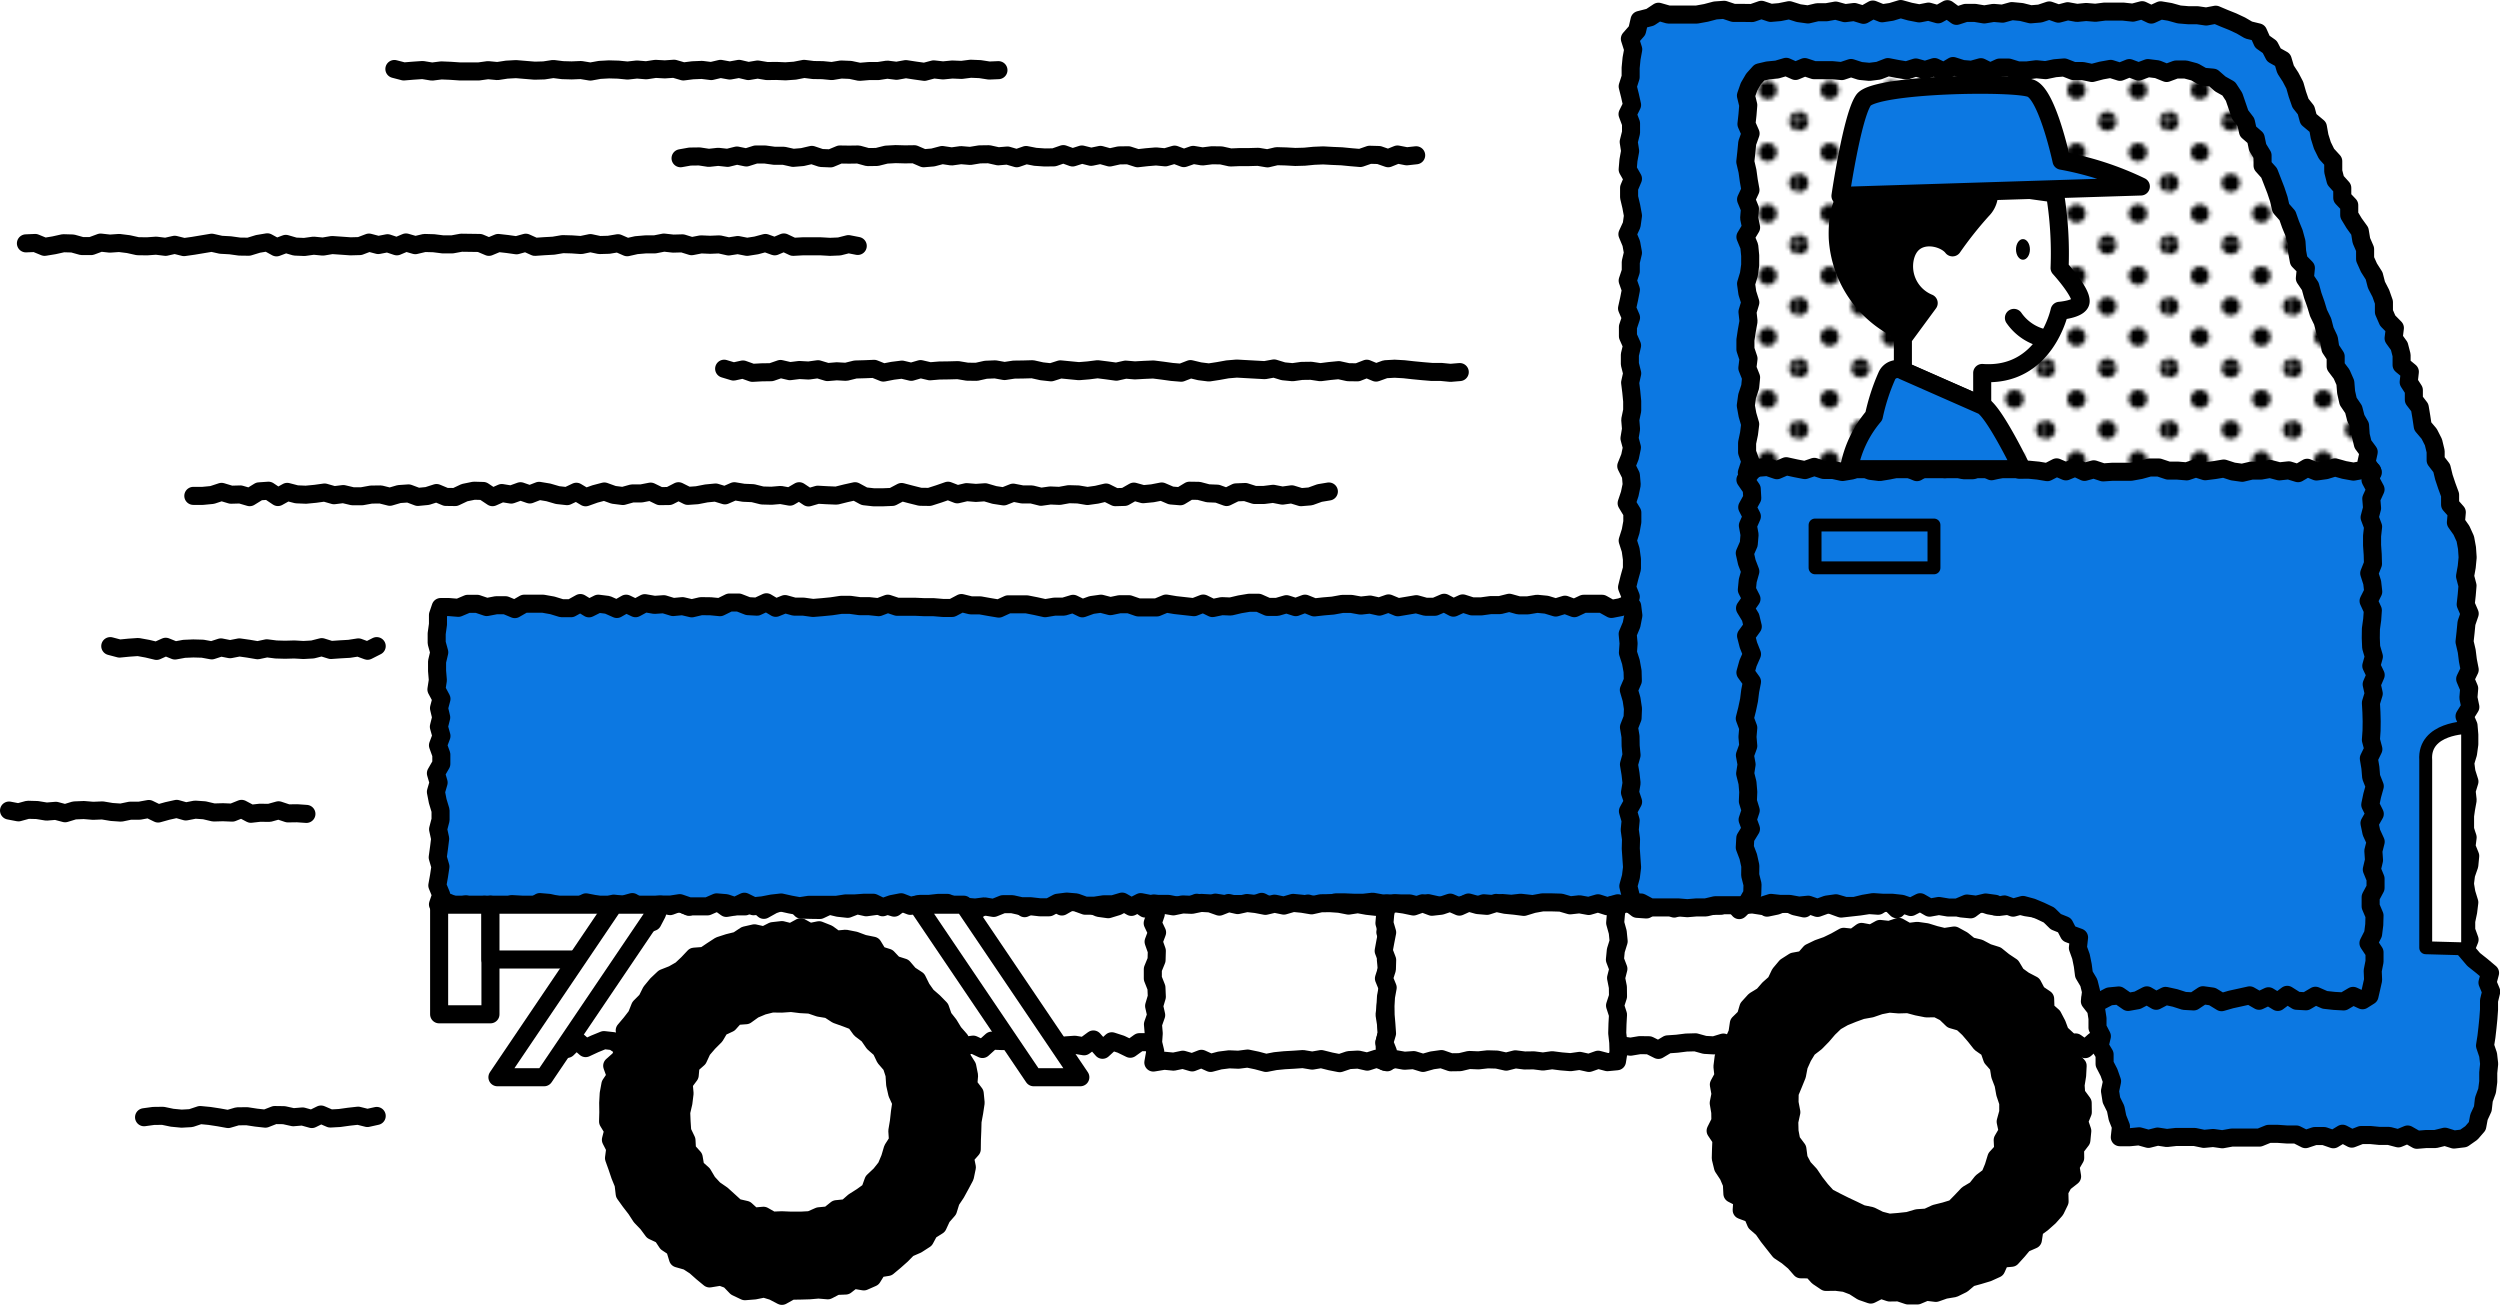 <svg xmlns="http://www.w3.org/2000/svg" xmlns:xlink="http://www.w3.org/1999/xlink" viewBox="0 0 193.85 101.18"><defs><style>.cls-1,.cls-4,.cls-9{fill:none;}.cls-2,.cls-6,.cls-7{fill:#fff;}.cls-3{fill:url(#_10_dpi_30_5);}.cls-4,.cls-6,.cls-7,.cls-8,.cls-9{stroke:#000;stroke-linecap:round;stroke-linejoin:round;}.cls-4,.cls-7,.cls-8{stroke-width:1.4px;}.cls-5,.cls-8{fill:#0c78e2;}</style><pattern id="_10_dpi_30_5" data-name="10 dpi 30% 5" width="28.8" height="28.8" patternTransform="translate(-51.89 -28.85) scale(0.33)" patternUnits="userSpaceOnUse" viewBox="0 0 28.8 28.8"><rect class="cls-1" width="28.8" height="28.8"/><path d="M28.8,31a2.16,2.16,0,1,0-2.16-2.16A2.16,2.16,0,0,0,28.8,31Z"/><path d="M14.4,31a2.16,2.16,0,1,0-2.16-2.16A2.16,2.16,0,0,0,14.4,31Z"/><path d="M28.8,16.56a2.16,2.16,0,1,0-2.16-2.16A2.16,2.16,0,0,0,28.8,16.56Z"/><path d="M14.4,16.56a2.16,2.16,0,1,0-2.16-2.16A2.16,2.16,0,0,0,14.4,16.56Z"/><path d="M7.2,23.76A2.16,2.16,0,1,0,5,21.6,2.16,2.16,0,0,0,7.2,23.76Z"/><path d="M21.6,23.76a2.16,2.16,0,1,0-2.16-2.16A2.16,2.16,0,0,0,21.6,23.76Z"/><path d="M7.2,9.36A2.16,2.16,0,1,0,5,7.2,2.16,2.16,0,0,0,7.2,9.36Z"/><path d="M21.6,9.36A2.16,2.16,0,1,0,19.44,7.2,2.16,2.16,0,0,0,21.6,9.36Z"/><path d="M0,31A2.16,2.16,0,0,0,2.16,28.8,2.16,2.16,0,0,0,0,26.64,2.16,2.16,0,0,0,0,31Z"/><path d="M0,16.56A2.16,2.16,0,0,0,2.16,14.4,2.16,2.16,0,0,0,0,12.24a2.16,2.16,0,1,0,0,4.32Z"/><path d="M28.8,2.16A2.16,2.16,0,0,0,31,0a2.16,2.16,0,0,0-4.32,0A2.16,2.16,0,0,0,28.8,2.16Z"/><path d="M14.4,2.16A2.16,2.16,0,0,0,16.56,0a2.16,2.16,0,1,0-4.32,0A2.16,2.16,0,0,0,14.4,2.16Z"/><path d="M0,2.16A2.16,2.16,0,0,0,2.16,0,2.16,2.16,0,0,0,0-2.16,2.16,2.16,0,0,0-2.16,0,2.16,2.16,0,0,0,0,2.16Z"/></pattern></defs><g id="レイヤー_2" data-name="レイヤー 2"><g id="レイヤー_1-2" data-name="レイヤー 1"><polygon class="cls-2" points="186.58 39.83 129.9 39.83 129.9 3.83 173.02 3.83 186.58 39.83"/><path class="cls-3" d="M186.49,39.77c-.21.3-.28.11-.66.11s-.37-.13-.74-.13-.37.16-.74.16-.38,0-.75,0h-.74c-.38,0-.38-.15-.75-.15s-.37-.05-.74-.05-.38.12-.75.12h-.74c-.38,0-.38.06-.75.06s-.37-.07-.74-.07-.37-.12-.75-.12-.37,0-.74,0h-.74c-.37,0-.37.09-.74.09s-.37,0-.75,0h-.74c-.37,0-.37,0-.74,0s-.38,0-.75,0-.37,0-.74,0-.38.1-.75.1-.37-.17-.74-.17-.37.07-.75.07-.37.12-.74.12H168c-.37,0-.37-.19-.74-.19s-.37.15-.74.15-.37-.13-.75-.13-.37.11-.74.11h-.74c-.37,0-.37,0-.74,0s-.37-.15-.74-.15-.38.13-.75.13-.37,0-.74,0-.37-.13-.75-.13-.37.13-.74.13-.38,0-.75,0h-.75c-.37,0-.37-.1-.74-.1s-.37-.05-.75-.05-.37.18-.74.18-.37-.19-.74-.19-.38,0-.75,0-.37.17-.74.17h-.75c-.37,0-.37-.17-.75-.17s-.37,0-.74,0-.38,0-.75,0-.37,0-.75,0-.37-.14-.74-.14-.38,0-.75,0-.37,0-.75,0-.37.08-.74.08-.38,0-.75,0-.38.09-.75.09-.37-.08-.75-.08-.37,0-.74,0h-.75l-.74,0c-.38,0-.38.15-.75.15s-.37-.08-.75-.08h-1.49c-.37,0-.37.08-.75.08s-.37-.07-.74-.07-.38,0-.75,0h-.75c-.38,0-.38-.11-.75-.11s-.38.05-.75.05-.38,0-.75,0-.38,0-.75,0-.38.06-.75.06-.38.09-.75.09-.38,0-.76,0-.37,0-.75,0-.52.33-.79.06,0-.4,0-.78,0-.37,0-.74,0-.37,0-.75.06-.37.06-.74-.13-.38-.13-.75.1-.37.1-.75-.1-.37-.1-.74.11-.38.11-.75,0-.38,0-.75-.07-.38-.07-.75,0-.38,0-.75.06-.38.06-.75,0-.37,0-.75.05-.37.05-.74-.06-.38-.06-.75-.09-.38-.09-.75.2-.37.2-.75-.21-.37-.21-.75.14-.37.14-.75v-.75c0-.37-.11-.37-.11-.75s.14-.37.14-.75-.08-.37-.08-.75,0-.37,0-.75.08-.37.08-.75,0-.37,0-.75-.07-.37-.07-.75,0-.37,0-.75,0-.37,0-.75.06-.37.06-.75-.13-.37-.13-.75.12-.37.12-.74-.06-.38-.06-.75.07-.38.07-.76.06-.37.06-.75-.06-.37-.06-.74-.15-.38-.15-.75.07-.38.07-.76-.08-.37-.08-.75.11-.38.11-.75,0-.38,0-.76,0-.37,0-.75,0-.38,0-.75,0-.38,0-.75,0-.38,0-.76-.09-.38-.09-.75,0-.38,0-.76-.2-.45.07-.72.32,0,.7,0h.74c.37,0,.37-.12.74-.12s.37.13.74.13.37-.1.74-.1.37-.06.74-.06.37.09.74.09h.74c.37,0,.37.08.74.08s.37-.15.74-.15.37.15.73.15.37-.09.74-.09.37.06.74.06H141c.37,0,.37,0,.74,0s.38-.13.75-.13.37.14.74.14.37-.21.75-.21.37.07.74.07.37.05.74.05.37-.07.74-.07.37,0,.74,0,.37,0,.75,0,.37,0,.74,0h.74c.37,0,.37,0,.74,0s.37,0,.75,0,.37.05.74.05h.75c.37,0,.37.06.74.06s.37-.14.74-.14.37,0,.74,0,.38.05.75.05.37.09.74.09.38,0,.75,0,.37.06.74.06.37-.14.75-.14.37.11.74.11.37-.13.75-.13.37.1.74.1.37-.13.74-.13.37.18.74.18.37-.12.75-.12H164c.38,0,.38.07.75.07s.37-.09.75-.09.37.13.74.13H167c.37,0,.37,0,.75,0s.37-.09.74-.09h.75c.37,0,.37.13.75.13s.37-.08.74-.08.38.05.76.05.37.07.75.07.47-.37.78-.16.08.4.2.75.07.36.2.71.3.28.42.62.15.34.27.69.14.34.27.68-.07.42.06.76.31.28.44.62,0,.4.12.75.24.3.37.64,0,.39.14.74.24.3.37.65.05.38.18.72.08.37.21.71.24.31.37.66,0,.38.17.72.31.28.44.62-.06.42.07.76.14.35.27.69.18.33.31.67.23.31.36.66.14.34.27.68,0,.39.15.74.06.37.19.72.29.28.42.63.08.37.21.71l.26.69c.13.35,0,.39.17.73s.21.32.34.66.1.36.23.71.15.34.28.68.08.37.21.72.16.33.3.68.09.35.22.7.2.31.33.66.12.35.25.69.06.37.19.72.24.3.37.65.15.34.28.69,0,.39.13.74.12.35.25.7.17.33.3.68.22.31.35.66.08.37.21.72.08.36.21.71.12.35.26.7.18.33.31.67.1.37.23.71.12.36.25.7.16.34.3.69.15.34.28.69a2.27,2.27,0,0,0,.33.66C186.56,39.4,186.7,39.46,186.49,39.77Z"/><path d="M154.26,14.83H142.71s-1,.66-.91,3.65a9.14,9.14,0,0,0,5.51,7.88Z"/><polygon class="cls-2" points="173.56 70.27 172.91 70.25 172.19 70 171.47 69.74 170.76 70.37 170.04 69.89 169.32 69.77 168.6 70.44 167.89 70.49 167.17 69.74 166.45 69.94 165.73 70.08 165.01 70.38 164.29 69.73 163.57 69.92 162.85 70.09 162.13 70.03 161.41 70.31 160.69 70.18 159.98 70.25 159.26 70.33 158.54 69.75 157.82 70.46 157.1 70.35 156.39 70.17 155.67 70.24 154.95 70.33 154.23 70.21 153.52 69.97 152.8 70.51 152.08 70.44 151.37 69.73 150.65 69.84 149.93 70.19 149.22 69.78 148.5 69.85 147.78 69.77 147.07 70.5 146.35 69.78 145.63 70.23 144.92 70.18 144.2 70.29 143.48 70.37 142.76 70.45 142.05 70.19 141.33 69.73 140.61 69.79 139.9 70.44 139.18 70.28 138.46 69.95 137.74 70.23 137.02 70.38 136.3 69.88 135.58 69.86 134.86 70.57 134.14 69.73 133.42 70.23 132.7 70.24 131.98 70.11 131.26 70.15 130.54 70.19 129.82 70.45 129.1 70.02 128.38 69.95 127.66 70.52 126.94 70.47 126.23 69.92 125.51 70 124.79 70.21 124.07 70.15 123.35 69.98 122.63 70.55 121.92 70.19 121.2 70.02 120.48 70.2 119.76 70.11 119.04 69.82 118.32 69.85 117.6 70.32 116.88 70.56 116.16 69.78 115.44 70.13 114.72 69.78 114 70.07 113.28 70 112.56 69.96 111.84 70.22 111.12 69.78 110.4 69.76 109.68 70.08 108.96 69.9 108.24 70.14 107.52 70.19 106.8 70.31 106.08 70.1 105.36 70.08 104.64 70.31 103.92 70.02 103.2 70.45 102.48 70.14 101.75 70.46 101.03 70.2 100.31 70.57 99.59 70.14 98.87 69.89 98.15 69.84 97.44 70.09 96.72 70.01 96 69.96 95.28 70.22 94.57 70.33 93.85 70.28 93.13 70.38 92.4 69.78 91.68 70.28 90.96 69.79 90.24 70.16 89.52 69.95 88.8 70.45 88.08 69.95 87.37 69.89 86.65 70.28 85.93 70.5 85.21 70.4 84.5 70.09 83.78 70.01 83.06 69.88 82.34 70.29 81.62 69.84 80.9 70.3 80.17 70.05 79.45 70.42 78.73 69.83 78.01 69.96 77.29 69.97 76.57 70.04 75.84 70.51 75.13 69.88 74.4 70.18 73.68 70.48 72.96 70.16 72.23 70.55 71.51 70.24 70.79 70.08 70.07 69.83 69.34 70.38 68.62 70.16 67.9 70.25 67.17 70.35 66.45 70.19 65.73 70.47 65 70.39 64.29 70.22 63.57 70.56 62.85 70.55 62.12 70.53 61.4 69.73 60.67 69.91 59.95 70.15 59.23 70.55 58.5 69.9 57.78 70.28 57.05 70.28 56.32 70.4 55.6 69.88 54.87 69.99 54.15 69.94 53.42 70.31 52.69 69.99 51.96 70.26 51.2 70.1 50.94 70.84 50.6 71.49 49.84 71.77 49.54 72.45 48.99 72.92 48.5 73.45 47.91 73.88 47.29 74.3 46.8 74.82 46.68 75.66 45.82 75.87 45.73 76.74 45.18 77.2 44.9 77.91 43.92 78.02 43.51 78.61 43.43 79.5 42.94 80.03 42.18 80.33 41.67 81.07 42.55 81.33 43.27 80.59 43.98 81.33 44.69 80.64 45.41 81.27 46.12 80.94 46.83 80.65 47.55 80.73 48.26 81.2 48.97 81.33 49.69 80.83 50.4 81.33 51.11 80.59 51.83 81.04 52.54 80.63 53.25 80.97 53.97 81 54.68 80.64 55.39 80.73 56.11 80.87 56.82 81.34 57.53 80.81 58.25 81.11 58.97 81.27 59.68 81.2 60.39 80.72 61.11 80.91 61.83 80.89 62.54 81.14 63.26 80.79 63.97 81.37 64.69 81.2 65.41 80.93 66.12 80.84 66.84 80.7 67.56 80.71 68.28 81.41 69 81.07 69.72 80.74 70.43 80.69 71.15 80.84 71.87 81.25 72.59 80.92 73.31 80.61 74.03 80.83 74.75 81.1 75.46 81 76.18 81.34 76.9 80.69 77.61 80.72 78.33 80.73 79.05 81.22 79.76 81.34 80.48 80.75 81.19 81.09 81.91 81.28 82.63 81.06 83.34 81.01 84.06 81.13 84.78 80.6 85.49 81.4 86.21 80.74 86.92 80.97 87.64 81.32 88.35 80.81 89.07 80.81 89.79 80.77 90.5 81.02 91.22 80.9 91.94 80.95 92.65 81.18 93.37 81.29 94.09 81.13 94.81 80.88 95.52 80.94 96.24 80.79 96.96 81.03 97.68 80.69 98.4 80.59 99.12 80.93 99.84 81.01 100.56 81.16 101.28 81.15 102 80.81 102.72 81.32 103.43 80.95 104.15 80.8 104.87 81.11 105.59 81.14 106.31 80.62 107.02 81.36 107.74 81.26 108.46 80.99 109.18 81.12 109.89 81.17 110.61 81.05 111.33 80.89 112.05 80.89 112.77 80.76 113.48 81.17 114.2 80.94 114.92 81.04 115.64 81.27 116.36 81.1 117.08 81.06 117.8 80.87 118.52 80.64 119.24 80.84 119.96 81.35 120.68 80.84 121.4 80.81 122.12 81.4 122.84 80.71 123.56 81 124.27 81.21 124.99 81.18 125.71 81.06 126.43 81.16 127.15 81.04 127.87 81.05 128.59 81.41 129.31 80.98 130.03 80.93 130.75 80.84 131.47 80.82 132.19 81.02 132.91 81.06 133.63 80.84 134.35 81.27 135.07 81.33 135.79 80.75 136.5 81.27 137.22 80.75 137.93 81.22 138.65 80.73 139.37 81.33 140.09 80.69 140.81 80.93 141.53 80.6 142.25 81.1 142.97 80.9 143.69 81.22 144.41 80.94 145.13 81.12 145.84 81.25 146.56 80.85 147.28 80.96 147.99 81 148.71 80.97 149.43 81.41 150.15 81.28 150.86 80.66 151.58 81.14 152.3 80.88 153.02 80.83 153.75 81.19 154.47 80.7 155.19 80.64 155.91 80.97 156.63 81.21 157.35 81.39 158.07 81.4 158.79 80.74 159.51 81.07 160.23 81.07 160.95 80.83 161.68 81.35 162.4 80.71 163.12 81.08 163.84 80.6 164.56 81.36 165.28 80.72 166.01 81.06 166.73 80.91 167.45 80.65 168.18 81.06 168.9 80.91 169.62 81.19 170.33 81.25 171.05 81.12 171.78 81.22 172.5 81.19 173.22 81.4 173.94 81.26 174.67 80.66 175.39 80.65 176.12 81.17 176.84 81.31 177.57 81.06 178.3 81.35 179.02 80.77 179.75 81.05 180.47 80.88 181.2 81.09 181.93 80.75 182.53 80.93 181.95 80.68 181.92 79.79 181.4 79.32 180.57 79.09 180.39 78.32 179.97 77.75 179.46 77.26 179.09 76.66 178.84 75.95 178.15 75.6 177.61 75.13 176.95 74.76 176.55 74.18 176.12 73.63 176.09 72.73 175.62 72.2 174.91 71.86 174.63 71.17 173.97 70.81 173.56 70.27"/><polygon class="cls-4" points="173.56 70.27 172.91 70.25 172.19 70 171.47 69.74 170.76 70.37 170.04 69.89 169.32 69.77 168.6 70.44 167.89 70.49 167.17 69.74 166.45 69.94 165.73 70.08 165.01 70.38 164.29 69.73 163.57 69.92 162.85 70.09 162.13 70.03 161.41 70.31 160.69 70.18 159.98 70.25 159.26 70.33 158.54 69.75 157.82 70.46 157.1 70.35 156.39 70.17 155.67 70.24 154.95 70.33 154.23 70.21 153.52 69.97 152.8 70.51 152.08 70.44 151.37 69.73 150.65 69.84 149.93 70.19 149.22 69.78 148.5 69.85 147.78 69.77 147.07 70.5 146.35 69.78 145.63 70.23 144.92 70.18 144.2 70.29 143.48 70.37 142.76 70.45 142.05 70.19 141.33 69.73 140.61 69.79 139.9 70.44 139.18 70.28 138.46 69.95 137.74 70.23 137.02 70.38 136.3 69.88 135.58 69.86 134.86 70.57 134.14 69.73 133.42 70.23 132.7 70.24 131.98 70.11 131.26 70.15 130.54 70.19 129.82 70.45 129.1 70.02 128.38 69.95 127.66 70.52 126.94 70.47 126.23 69.92 125.51 70 124.79 70.21 124.07 70.15 123.35 69.98 122.63 70.55 121.92 70.19 121.2 70.02 120.48 70.2 119.76 70.11 119.04 69.82 118.32 69.85 117.6 70.32 116.88 70.56 116.16 69.78 115.44 70.13 114.72 69.78 114 70.07 113.28 70 112.56 69.96 111.84 70.22 111.12 69.78 110.4 69.76 109.68 70.08 108.96 69.9 108.24 70.14 107.52 70.19 106.8 70.31 106.08 70.1 105.36 70.08 104.64 70.31 103.92 70.02 103.2 70.45 102.48 70.14 101.75 70.46 101.03 70.2 100.31 70.57 99.59 70.14 98.87 69.89 98.15 69.84 97.44 70.09 96.72 70.01 96 69.96 95.28 70.22 94.57 70.33 93.85 70.28 93.13 70.38 92.4 69.78 91.68 70.28 90.96 69.79 90.24 70.16 89.52 69.95 88.8 70.45 88.08 69.95 87.37 69.89 86.65 70.28 85.93 70.5 85.21 70.4 84.5 70.09 83.78 70.01 83.06 69.88 82.34 70.29 81.62 69.84 80.9 70.3 80.17 70.05 79.45 70.42 78.73 69.83 78.01 69.96 77.29 69.97 76.57 70.04 75.84 70.51 75.13 69.88 74.4 70.18 73.68 70.48 72.96 70.16 72.23 70.55 71.51 70.24 70.79 70.08 70.07 69.83 69.34 70.38 68.62 70.16 67.9 70.25 67.17 70.35 66.45 70.19 65.73 70.47 65 70.39 64.29 70.22 63.57 70.56 62.85 70.55 62.12 70.53 61.4 69.73 60.67 69.91 59.95 70.15 59.23 70.55 58.5 69.9 57.78 70.28 57.05 70.28 56.32 70.4 55.6 69.88 54.87 69.99 54.15 69.94 53.42 70.31 52.69 69.99 51.96 70.26 51.2 70.1 50.94 70.84 50.6 71.49 49.84 71.77 49.54 72.45 48.99 72.92 48.5 73.45 47.91 73.88 47.29 74.3 46.8 74.82 46.68 75.66 45.82 75.87 45.73 76.74 45.18 77.2 44.9 77.91 43.92 78.02 43.51 78.61 43.43 79.5 42.94 80.03 42.18 80.33 41.67 81.07 42.55 81.33 43.27 80.59 43.98 81.33 44.69 80.64 45.41 81.27 46.12 80.94 46.83 80.65 47.55 80.73 48.26 81.2 48.97 81.33 49.69 80.83 50.4 81.33 51.11 80.59 51.83 81.04 52.54 80.63 53.25 80.97 53.97 81 54.68 80.64 55.39 80.73 56.11 80.87 56.82 81.34 57.53 80.81 58.25 81.11 58.97 81.27 59.68 81.2 60.39 80.72 61.11 80.91 61.83 80.89 62.54 81.14 63.26 80.79 63.97 81.37 64.69 81.2 65.41 80.93 66.12 80.84 66.84 80.7 67.56 80.71 68.28 81.41 69 81.07 69.72 80.74 70.43 80.69 71.15 80.84 71.87 81.25 72.59 80.92 73.31 80.61 74.03 80.83 74.75 81.1 75.46 81 76.18 81.34 76.9 80.69 77.61 80.72 78.33 80.73 79.05 81.22 79.76 81.34 80.48 80.75 81.19 81.09 81.91 81.28 82.63 81.06 83.34 81.01 84.06 81.13 84.78 80.6 85.49 81.4 86.21 80.74 86.92 80.97 87.64 81.32 88.35 80.81 89.07 80.81 89.79 80.77 90.5 81.02 91.22 80.9 91.94 80.95 92.65 81.18 93.37 81.29 94.09 81.13 94.81 80.88 95.52 80.94 96.24 80.79 96.96 81.03 97.68 80.69 98.4 80.59 99.12 80.93 99.84 81.01 100.56 81.16 101.28 81.15 102 80.81 102.72 81.32 103.43 80.95 104.15 80.8 104.87 81.11 105.59 81.14 106.31 80.62 107.02 81.36 107.74 81.26 108.46 80.99 109.18 81.12 109.89 81.17 110.61 81.05 111.33 80.89 112.05 80.89 112.77 80.76 113.48 81.17 114.2 80.94 114.92 81.04 115.64 81.27 116.36 81.1 117.08 81.06 117.8 80.87 118.52 80.64 119.24 80.84 119.96 81.35 120.68 80.84 121.4 80.81 122.12 81.4 122.84 80.71 123.56 81 124.27 81.21 124.99 81.18 125.71 81.06 126.43 81.16 127.15 81.04 127.87 81.05 128.59 81.41 129.31 80.98 130.03 80.93 130.75 80.84 131.47 80.82 132.19 81.02 132.91 81.06 133.63 80.84 134.35 81.27 135.07 81.33 135.79 80.75 136.5 81.27 137.22 80.75 137.93 81.22 138.65 80.73 139.37 81.33 140.09 80.69 140.81 80.93 141.53 80.6 142.25 81.1 142.97 80.9 143.69 81.22 144.41 80.94 145.13 81.12 145.84 81.25 146.56 80.85 147.28 80.96 147.99 81 148.71 80.97 149.43 81.41 150.15 81.28 150.86 80.66 151.58 81.14 152.3 80.88 153.02 80.83 153.75 81.19 154.47 80.7 155.19 80.64 155.91 80.97 156.63 81.21 157.35 81.39 158.07 81.4 158.79 80.74 159.51 81.07 160.23 81.07 160.95 80.83 161.68 81.35 162.4 80.71 163.12 81.08 163.84 80.6 164.56 81.36 165.28 80.72 166.01 81.06 166.73 80.91 167.45 80.65 168.18 81.06 168.9 80.91 169.62 81.19 170.33 81.25 171.05 81.12 171.78 81.22 172.5 81.19 173.22 81.4 173.94 81.26 174.67 80.66 175.39 80.65 176.12 81.17 176.84 81.31 177.57 81.06 178.3 81.35 179.02 80.77 179.75 81.05 180.47 80.88 181.2 81.09 181.93 80.75 182.53 80.93 181.95 80.68 181.92 79.79 181.4 79.32 180.57 79.09 180.39 78.32 179.97 77.75 179.46 77.26 179.09 76.66 178.84 75.95 178.15 75.6 177.61 75.13 176.95 74.76 176.55 74.18 176.12 73.63 176.09 72.73 175.62 72.2 174.91 71.86 174.63 71.17 173.97 70.81 173.56 70.27"/><path class="cls-5" d="M191.17,73.65l.32-.79-.26-.72,0-.72.15-.72.09-.73-.22-.72-.13-.72.1-.72.25-.72.07-.72-.29-.72.09-.72-.24-.72,0-.73.11-.72.13-.72-.08-.72.22-.72-.23-.73-.1-.72.22-.72.1-.73,0-.72-.06-.72-.31-.72.45-.72-.15-.72.06-.72-.31-.73.35-.72-.14-.72-.09-.72-.17-.73.08-.73.07-.72.25-.73-.31-.72.08-.73.06-.72-.19-.73.13-.73.07-.73-.05-.73-.13-.71-.3-.66-.43-.61.07-.79-.52-.59v-.76l-.25-.68L189.5,37l-.17-.7-.47-.61V35l-.17-.71-.33-.65-.5-.59-.11-.73-.12-.72-.46-.6,0-.75-.4-.62.09-.8-.64-.53,0-.76-.18-.7-.44-.61.1-.8-.56-.57-.29-.67,0-.76-.24-.68-.34-.66-.18-.7-.4-.63-.3-.67v-.77l-.29-.67-.12-.73-.44-.61-.38-.63,0-.77-.54-.57v-.77l-.52-.58-.18-.7v-.79l-.52-.57-.32-.65-.22-.7-.13-.73L179,9.24l-.19-.7L178.38,8l-.24-.69-.2-.7-.33-.63-.39-.6L177,4.64l-.68-.38L176,3.64l-.58-.41-.32-.72-.74-.18-.6-.35-.64-.3-.65-.26-.66-.28-.74.14-.69-.1-.7,0-.71-.06-.72-.2-.72-.12-.72.33-.71-.34-.72.19L164.63.9h-.72l-.72,0-.71.09-.72-.06-.71.07-.72-.13-.72.19L158.9.81l-.72.24-.72.06-.72-.18L156,.86l-.72.2L154.58,1l-.72.12L153.14,1l-.72,0-.71.23L151,.71l-.72.4L149.54.9l-.72.14L148.1.9l-.72-.2-.72.22-.72.11-.72-.29-.72.41-.72-.22-.72.09-.72-.2-.72.13-.71,0-.72.17-.72-.1-.73-.23L138,.94,137.3,1l-.72-.24-.72.25L135.13,1l-.72,0-.72-.24L133,.81l-.72.19-.72.13-.73,0h-.73l-.73,0L128.6.91l-.65.43-.82.21-.19.82-.56.64.26.82-.13.71-.07.72,0,.72-.23.72.18.72.16.72-.35.71.27.72,0,.71-.18.72.11.71-.13.72-.06.71.41.72-.3.71v.72l.17.72.13.71-.1.72-.33.72.3.72.13.72-.17.72,0,.72-.24.72.25.71-.14.72-.16.72.31.72-.24.72,0,.72.32.72-.17.72,0,.72.18.72-.16.72.09.72.07.72v.72l-.15.72.06.72-.12.72.19.71-.15.72-.29.72.36.72.06.72-.15.72-.24.72.44.73,0,.72-.13.72-.23.73.23.72.1.72,0,.73-.2.72-.18.73.29.73-.2.59-.58.22-.72.14-.72-.4-.72,0-.72,0-.72.34-.72-.27-.72.22-.72-.22-.72-.07-.72.12-.72,0-.72-.2-.72.18h-.72l-.73.1h-.72l-.72-.23-.72.33-.72-.38-.72.31h-.72l-.72-.2-.71.12-.72.12-.72-.3-.72.25-.72-.16-.72.08-.72-.13-.72,0-.72.13-.72.06-.72.08-.72-.29-.72.27-.72-.23-.72.21-.73,0-.72-.32-.72,0-.72.12-.72.17L94.74,47l-.72.15-.72-.35-.72.28L91.86,47l-.72-.08-.72-.12-.72.3-.72,0h-.72l-.72-.25-.72,0L86.1,47l-.73-.19-.72.1-.72.26-.72-.35-.73.22-.72,0-.72.12L80.32,47l-.71-.14-.72,0-.72,0-.72.33-.72-.12L76,46.94l-.72,0-.73-.18-.72.38-.72,0-.72-.06h-.72L71,47.05l-.72,0-.72,0-.72-.24-.71.27L67.37,47l-.72,0-.72-.1-.72,0-.73.11-.72.07-.72.06-.73-.1-.72,0-.72-.2-.72.29-.72-.43-.73.34L58,47l-.72-.28-.72,0-.73.36-.72-.07L54.36,47l-.72.17L52.92,47l-.73.07-.72-.22-.72.05L50,46.77l-.72.39-.73-.35-.72.41-.72-.32-.72-.09-.72.36L45,46.76l-.72.4h-.73l-.72-.22-.73-.13-.72,0h-.73l-.73.42-.72-.3h-.73l-.73.14L37,46.82l-.73,0-.73.31-.74-.06h-.63l-.21.62v.72l-.1.72v.72l.2.73-.17.72,0,.72.06.72-.11.72.39.73-.19.72.17.72-.18.72.2.72-.27.72.26.72,0,.72-.42.73.21.72-.21.72.14.72.22.73,0,.72-.19.73.16.73-.09.72-.1.73.21.72-.11.73-.13.73.3.73-.25.74.73-.17.72.31.71-.14.72.22.72-.19.71.16.72,0,.71-.21.72.06.72.22.72-.44.71.06.72.16.72.17h.72l.71-.37.72.14.72.16.71-.2.72.08.72-.2.71.45.72-.18.71-.08H52l.71-.11.72.25.71,0,.72,0,.71-.31.72.06.71.24.72-.35.71.35.71-.07.72-.14.71-.08.72.16.71.13.72-.11h.71l.72,0,.72,0,.71-.11.72,0L67,70l.72,0,.72.35.71-.25.72-.14.72.28.72-.15.72,0,.72-.08.71,0,.72.3h.72l.72.06.71-.09.72.12.72-.29.72,0,.71.16.72,0,.71.08.72,0L82,70l.71-.09.72.06.72.26h.71l.72-.11.72,0,.71-.21.72.41.72-.37.72.14h1.44l.71.14.72.08L92.8,70l.72.35.72-.36.72.11.71,0,.72,0,.72.08.72-.25.71.38.72-.06.72.15.72-.19.72-.15.71.2.72-.13.72-.16h.72L105,70l.72,0,.72-.08.72.13.72,0,.71,0,.71,0,.72.19.71-.21.72.16.72.14.72,0,.72-.21.72.17.72-.25.71.06.72-.08.72.06.71-.08.72.08.72.09.71-.06.72,0,.71.17.72.08.72,0,.71-.06.72.08.72-.21.72-.05.72-.14.73,0,.71.38h2.16l.72.06.72-.06.72,0,.72-.17.72,0h1.44l.72-.06.72.11.72-.23.72.08h.73l.72.13.72-.07.72.25.72-.26.71-.1.72.21h.72l.73-.18.72-.12L146,70h.72l.73.08.72.25.72-.37.73.42.72-.13.73.12.72,0,.73-.31.72.09.73-.17.73.1v.2l.72-.15.68.25.76-.21.7.19.67.28.65.31.53.52.67.27.34.66.79.29-.09.81.24.67.14.69.09.7.38.64.17.69-.09.75.48.62.11.71,0,.72.34.66-.18.76.39.65,0,.74.34.66.24.68-.16.76.11.7.33.67.14.7.27.68-.09.83.79,0,.71-.07.72.2.71-.18.72.11.72-.08h.72l.71,0,.72.15.72-.07.71.1.72-.13.72,0,.72,0,.72,0,.71-.29h.72l.71.05.72,0,.71.36.72-.24.72,0,.72.25.71-.43.72.38.72-.28.72,0,.72.07.73,0,.72.19.72-.3.72.41.72-.06h.72l.73-.18.7.22.75-.09.6-.42.46-.53.13-.7.3-.65.08-.71.25-.68.09-.7v-.7l.07-.69-.08-.7-.24-.71.11-.7.08-.7.07-.7.05-.69,0-.7.17-.7-.29-.7.2-.75-.64-.54-.63-.5Zm-55.72-37,.28-.86-.26-.72,0-.73.15-.72.09-.73-.21-.72-.13-.72.1-.73.24-.73.07-.72-.29-.73.09-.73-.24-.72,0-.73.11-.73.13-.72-.08-.73.22-.73-.23-.73-.1-.72.22-.73.1-.72v-.73l-.07-.72-.3-.73.44-.73-.15-.73.06-.72-.3-.73.34-.73-.13-.73-.1-.73-.17-.73.08-.73.07-.73.26-.73-.32-.73.08-.73.06-.74-.18-.74.24-.69.35-.6.46-.51.64-.15.72-.07.71-.21.72.32.72-.3.72.24.72,0h.71l.72.07.72-.24.71.23.72.07.71-.09.72-.28.72.14.72.12.72-.23.72.2L150,5.2l.72.35.72-.43.72.23.72.06.72-.2.72.36.72-.33.71,0,.71.22h.72l.72-.09.72.07.72-.15.72-.06.72.28.72,0,.72.15.72-.19.72-.13.73.23.72-.29.72.27.72-.27.73.09.72.29.73-.27.74,0,.71.19.65.37.77.07.56.49.66.37.41.63.24.7.23.67.45.59.16.72.6.52.15.72.38.62,0,.79.51.57.26.67.26.67.23.69.16.7.51.58.24.68.27.66.19.7.05.74.13.72.55.56-.08.8.42.62.19.7.24.68.21.69.32.66.18.7.31.66.11.73.41.62v.76l.46.61.29.66.06.74.16.71.42.62.18.7L183,33l.05.74.17.7.45.61-.18.82.5.76-.78-.19-.72.13-.72-.13-.71-.2-.72.22-.72.1-.72-.29-.71.42-.72-.22-.73.08-.72-.19-.72.13-.72,0-.72.17-.72-.1-.71-.23-.72.12-.72.09-.72-.23-.71.24-.72-.06-.72,0-.72-.24-.72,0-.72.2-.72.13-.72,0h-.72l-.73.05-.72-.24-.72.2-.72-.34-.72.3-.72-.31-.72.37-.72-.12-.72-.07-.73,0-.72-.23-.72.19-.72.16-.72-.36-.73.28-.72,0-.72-.19-.73.11-.72-.12-.72-.07-.72.42-.72-.3h-.72l-.72.17-.73.12-.72-.09-.72-.33-.73.3-.72.12-.73-.16-.72,0-.73-.24-.73.25-.72-.14-.73-.16-.72.31-.73-.25-.74.06Z"/><path class="cls-4" d="M191.17,73.65l.32-.79-.26-.72,0-.72.15-.72.09-.73-.22-.72-.13-.72.1-.72.25-.72.07-.72-.29-.72.09-.72-.24-.72,0-.73.11-.72.13-.72-.08-.72.22-.72-.23-.73-.1-.72.22-.72.1-.73,0-.72-.06-.72-.31-.72.45-.72-.15-.72.06-.72-.31-.73.35-.72-.14-.72-.09-.72-.17-.73.08-.73.07-.72.25-.73-.31-.72.08-.73.06-.72-.19-.73.13-.73.07-.73-.05-.73-.13-.71-.3-.66-.43-.61.07-.79-.52-.59v-.76l-.25-.68L189.5,37l-.17-.7-.47-.61V35l-.17-.71-.33-.65-.5-.59-.11-.73-.12-.72-.46-.6,0-.75-.4-.62.09-.8-.64-.53,0-.76-.18-.7-.44-.61.1-.8-.56-.57-.29-.67,0-.76-.24-.68-.34-.66-.18-.7-.4-.63-.3-.67v-.77l-.29-.67-.12-.73-.44-.61-.38-.63,0-.77-.54-.57v-.77l-.52-.58-.18-.7v-.79l-.52-.57-.32-.65-.22-.7-.13-.73L179,9.24l-.19-.7L178.38,8l-.24-.69-.2-.7-.33-.63-.39-.6L177,4.64l-.68-.38L176,3.64l-.58-.41-.32-.72-.74-.18-.6-.35-.64-.3-.65-.26-.66-.28-.74.14-.69-.1-.7,0-.71-.06-.72-.2-.72-.12-.72.33-.71-.34-.72.19L164.63.9h-.72l-.72,0-.71.09-.72-.06-.71.07-.72-.13-.72.19L158.9.81l-.72.24-.72.06-.72-.18L156,.86l-.72.2L154.58,1l-.72.12L153.14,1l-.72,0-.71.23L151,.71l-.72.4L149.54.9l-.72.14L148.1.9l-.72-.2-.72.22-.72.11-.72-.29-.72.41-.72-.22-.72.09-.72-.2-.72.13-.71,0-.72.17-.72-.1-.73-.23L138,.94,137.3,1l-.72-.24-.72.25L135.13,1l-.72,0-.72-.24L133,.81l-.72.19-.72.13-.73,0h-.73l-.73,0L128.6.91l-.65.43-.82.21-.19.82-.56.64.26.82-.13.71-.07.72,0,.72-.23.72.18.72.16.72-.35.71.27.72,0,.71-.18.72.11.71-.13.72-.06.71.41.72-.3.71v.72l.17.72.13.71-.1.72-.33.72.3.72.13.72-.17.72,0,.72-.24.72.25.71-.14.72-.16.72.31.72-.24.72,0,.72.32.72-.17.72,0,.72.18.72-.16.72.09.72.07.72v.72l-.15.72.06.72-.12.72.19.71-.15.72-.29.72.36.72.06.72-.15.72-.24.72.44.73,0,.72-.13.72-.23.73.23.72.1.72,0,.73-.2.72-.18.73.29.73-.2.59-.58.22-.72.14-.72-.4-.72,0-.72,0-.72.34-.72-.27-.72.22-.72-.22-.72-.07-.72.12-.72,0-.72-.2-.72.18h-.72l-.73.1h-.72l-.72-.23-.72.33-.72-.38-.72.31h-.72l-.72-.2-.71.12-.72.12-.72-.3-.72.25-.72-.16-.72.08-.72-.13-.72,0-.72.13-.72.06-.72.08-.72-.29-.72.27-.72-.23-.72.21-.73,0-.72-.32-.72,0-.72.12-.72.17L94.74,47l-.72.15-.72-.35-.72.28L91.86,47l-.72-.08-.72-.12-.72.3-.72,0h-.72l-.72-.25-.72,0L86.1,47l-.73-.19-.72.1-.72.26-.72-.35-.73.22-.72,0-.72.12L80.32,47l-.71-.14-.72,0-.72,0-.72.33-.72-.12L76,46.94l-.72,0-.73-.18-.72.38-.72,0-.72-.06h-.72L71,47.05l-.72,0-.72,0-.72-.24-.71.27L67.37,47l-.72,0-.72-.1-.72,0-.73.11-.72.07-.72.06-.73-.1-.72,0-.72-.2-.72.29-.72-.43-.73.34L58,47l-.72-.28-.72,0-.73.36-.72-.07L54.36,47l-.72.17L52.92,47l-.73.07-.72-.22-.72.05L50,46.77l-.72.39-.73-.35-.72.41-.72-.32-.72-.09-.72.36L45,46.76l-.72.4h-.73l-.72-.22-.73-.13-.72,0h-.73l-.73.42-.72-.3h-.73l-.73.14L37,46.82l-.73,0-.73.31-.74-.06h-.63l-.21.62v.72l-.1.72v.72l.2.73-.17.72,0,.72.06.72-.11.72.39.73-.19.72.17.72-.18.72.2.72-.27.72.26.72,0,.72-.42.73.21.72-.21.72.14.72.22.73,0,.72-.19.73.16.73-.09.72-.1.73.21.72-.11.73-.13.73.3.73-.25.74.73-.17.72.31.71-.14.72.22.72-.19.71.16.72,0,.71-.21.72.06.72.22.72-.44.71.06.72.16.72.17h.72l.71-.37.72.14.72.16.71-.2.72.08.72-.2.71.45.72-.18.71-.08H52l.71-.11.72.25.71,0,.72,0,.71-.31.72.06.71.24.72-.35.71.35.71-.07.72-.14.71-.08.72.16.71.13.72-.11h.71l.72,0,.72,0,.71-.11.72,0L67,70l.72,0,.72.35.71-.25.72-.14.72.28.72-.15.72,0,.72-.08.71,0,.72.3h.72l.72.06.71-.09.72.12.72-.29.72,0,.71.16.72,0,.71.08.72,0L82,70l.71-.09.72.06.72.26h.71l.72-.11.72,0,.71-.21.72.41.72-.37.72.14h1.44l.71.14.72.08L92.8,70l.72.35.72-.36.72.11.71,0,.72,0,.72.08.72-.25.71.38.72-.06.72.15.72-.19.72-.15.71.2.72-.13.72-.16h.72L105,70l.72,0,.72-.08.72.13.72,0,.71,0,.71,0,.72.19.71-.21.72.16.72.14.72,0,.72-.21.72.17.72-.25.71.06.72-.08.72.06.71-.08.72.08.72.09.71-.06.72,0,.71.17.72.08.72,0,.71-.06.72.08.72-.21.72-.05.72-.14.73,0,.71.38h2.16l.72.06.72-.06.72,0,.72-.17.72,0h1.44l.72-.06.72.11.72-.23.72.08h.73l.72.13.72-.07.72.25.72-.26.71-.1.72.21h.72l.73-.18.72-.12L146,70h.72l.73.08.72.25.72-.37.73.42.72-.13.73.12.72,0,.73-.31.72.09.73-.17.73.1v.2l.72-.15.68.25.76-.21.7.19.67.28.65.31.53.52.67.27.34.66.79.29-.09.81.24.67.14.69.09.7.38.64.17.69-.09.75.48.62.11.71,0,.72.34.66-.18.76.39.65,0,.74.34.66.24.68-.16.76.11.7.33.67.14.7.27.68-.09.83.79,0,.71-.07.72.2.71-.18.72.11.72-.08h.72l.71,0,.72.15.72-.07.71.1.72-.13.72,0,.72,0,.72,0,.71-.29h.72l.71.05.72,0,.71.36.72-.24.72,0,.72.25.71-.43.72.38.72-.28.72,0,.72.07.73,0,.72.19.72-.3.72.41.72-.06h.72l.73-.18.7.22.75-.09.6-.42.46-.53.13-.7.3-.65.08-.71.25-.68.09-.7v-.7l.07-.69-.08-.7-.24-.71.11-.7.08-.7.07-.7.05-.69,0-.7.17-.7-.29-.7.2-.75-.64-.54-.63-.5Zm-55.72-37,.28-.86-.26-.72,0-.73.15-.72.09-.73-.21-.72-.13-.72.1-.73.24-.73.07-.72-.29-.73.09-.73-.24-.72,0-.73.11-.73.13-.72-.08-.73.22-.73-.23-.73-.1-.72.22-.73.1-.72v-.73l-.07-.72-.3-.73.44-.73-.15-.73.06-.72-.3-.73.34-.73-.13-.73-.1-.73-.17-.73.08-.73.07-.73.26-.73-.32-.73.08-.73.06-.74-.18-.74.24-.69.35-.6.46-.51.64-.15.72-.07.71-.21.72.32.72-.3.72.24.72,0h.71l.72.07.72-.24.71.23.72.07.71-.09.72-.28.72.14.72.12.72-.23.72.2L150,5.2l.72.35.72-.43.72.23.72.06.72-.2.72.36.72-.33.71,0,.71.22h.72l.72-.09.72.07.72-.15.72-.06.72.28.72,0,.72.15.72-.19.72-.13.73.23.72-.29.72.27.72-.27.73.09.72.29.73-.27.74,0,.71.19.65.37.77.07.56.49.66.37.41.63.24.7.23.67.45.59.16.72.6.52.15.72.38.62,0,.79.51.57.26.67.26.67.23.69.16.7.51.58.24.68.27.66.19.7.05.74.13.72.55.56-.08.8.42.62.19.7.24.68.21.69.32.66.18.7.31.66.11.73.41.62v.76l.46.61.29.66.06.74.16.71.42.62.18.7L183,33l.05.74.17.7.45.61-.18.82.5.76-.78-.19-.72.13-.72-.13-.71-.2-.72.22-.72.1-.72-.29-.71.42-.72-.22-.73.08-.72-.19-.72.13-.72,0-.72.17-.72-.1-.71-.23-.72.12-.72.09-.72-.23-.71.24-.72-.06-.72,0-.72-.24-.72,0-.72.2-.72.13-.72,0h-.72l-.73.05-.72-.24-.72.2-.72-.34-.72.3-.72-.31-.72.37-.72-.12-.72-.07-.73,0-.72-.23-.72.19-.72.16-.72-.36-.73.28-.72,0-.72-.19-.73.11-.72-.12-.72-.07-.72.42-.72-.3h-.72l-.72.17-.73.12-.72-.09-.72-.33-.73.3-.72.12-.73-.16-.72,0-.73-.24-.73.25-.72-.14-.73-.16-.72.31-.73-.25-.74.06Z"/><path class="cls-6" d="M191.34,73.58V56.41s-3.43,0-3.25,2.53V73.49Z"/><polygon points="161.5 86.24 161.21 86.95 161.46 87.69 161.39 88.41 160.9 89.05 160.91 89.78 160.54 90.42 160.67 91.22 160.02 91.73 159.68 92.35 159.7 93.16 159.38 93.82 158.9 94.36 158.35 94.85 157.76 95.28 157.63 96.13 156.92 96.44 156.46 96.99 155.97 97.53 155.14 97.6 154.79 98.38 154.13 98.68 153.43 98.89 152.74 99.08 152.16 99.57 151.51 99.89 150.79 100.01 150.11 100.25 149.36 100.16 148.67 100.45 147.95 100.45 147.23 100.21 146.52 100.22 145.83 99.99 145.06 100.38 144.37 100.14 143.73 99.73 143.07 99.48 142.35 99.39 141.58 99.4 140.97 98.99 140.46 98.43 139.63 98.42 139.14 97.86 138.59 97.4 137.99 97 137.54 96.43 137.1 95.87 136.69 95.28 136.15 94.81 135.87 94.14 135.05 93.83 135.11 92.96 134.33 92.56 134.29 91.79 134.01 91.13 133.6 90.51 133.43 89.81 133.45 89.07 133.48 88.35 133.03 87.68 133.4 86.94 133.39 86.24 133.27 85.53 133.41 84.83 133.28 84.1 133.64 83.44 133.56 82.7 133.65 81.98 134.07 81.36 134.43 80.75 134.72 80.1 134.83 79.36 135.36 78.84 135.57 78.13 136.06 77.59 136.7 77.2 137.16 76.67 137.69 76.2 138.02 75.51 138.49 74.95 139.1 74.56 139.87 74.42 140.36 73.86 141 73.55 141.68 73.31 142.32 73 142.96 72.64 143.73 72.72 144.35 72.26 145.11 72.4 145.78 72.03 146.51 72.11 147.23 71.87 147.94 72.27 148.66 72.18 149.37 72.28 150.05 72.49 150.75 72.66 151.53 72.54 152.17 72.89 152.75 73.36 153.46 73.53 154.1 73.87 154.8 74.09 155.37 74.55 155.97 74.95 156.36 75.6 156.94 76.02 157.61 76.37 157.96 77.03 158.58 77.45 158.61 78.31 159.17 78.8 159.5 79.43 159.75 80.1 160.31 80.62 160.46 81.34 160.54 82.06 161.1 82.64 161.06 83.39 160.94 84.14 160.99 84.84 161.49 85.52 161.5 86.24"/><polygon class="cls-4" points="161.5 86.24 161.21 86.95 161.46 87.69 161.39 88.41 160.9 89.05 160.91 89.78 160.54 90.42 160.67 91.22 160.02 91.73 159.68 92.35 159.7 93.16 159.38 93.82 158.9 94.36 158.35 94.85 157.76 95.28 157.63 96.13 156.92 96.44 156.46 96.99 155.97 97.53 155.14 97.6 154.79 98.38 154.13 98.68 153.43 98.89 152.74 99.08 152.16 99.57 151.51 99.89 150.79 100.01 150.11 100.25 149.36 100.16 148.67 100.45 147.95 100.45 147.23 100.21 146.52 100.22 145.83 99.99 145.06 100.38 144.37 100.14 143.73 99.73 143.07 99.48 142.35 99.39 141.58 99.4 140.97 98.99 140.46 98.43 139.63 98.42 139.14 97.86 138.59 97.4 137.99 97 137.54 96.43 137.1 95.87 136.69 95.28 136.15 94.81 135.87 94.14 135.05 93.83 135.11 92.96 134.33 92.56 134.29 91.79 134.01 91.13 133.6 90.51 133.43 89.81 133.45 89.07 133.48 88.35 133.03 87.68 133.4 86.94 133.39 86.24 133.27 85.53 133.41 84.83 133.28 84.1 133.64 83.44 133.56 82.7 133.65 81.98 134.07 81.36 134.43 80.75 134.72 80.1 134.83 79.36 135.36 78.84 135.57 78.13 136.06 77.59 136.7 77.2 137.16 76.67 137.69 76.2 138.02 75.51 138.49 74.95 139.1 74.56 139.87 74.42 140.36 73.86 141 73.55 141.68 73.31 142.32 73 142.96 72.64 143.73 72.72 144.35 72.26 145.11 72.4 145.78 72.03 146.51 72.11 147.23 71.87 147.94 72.27 148.66 72.18 149.37 72.28 150.05 72.49 150.75 72.66 151.53 72.54 152.17 72.89 152.75 73.36 153.46 73.53 154.1 73.87 154.8 74.09 155.37 74.55 155.97 74.95 156.36 75.6 156.94 76.02 157.61 76.37 157.96 77.03 158.58 77.45 158.61 78.31 159.17 78.8 159.5 79.43 159.75 80.1 160.31 80.62 160.46 81.34 160.54 82.06 161.1 82.64 161.06 83.39 160.94 84.14 160.99 84.84 161.49 85.52 161.5 86.24"/><polygon class="cls-2" points="155.72 86.24 155.52 86.97 155.68 87.73 155.29 88.4 155.33 89.19 154.8 89.77 154.58 90.49 154.29 91.19 153.68 91.65 153.22 92.23 152.58 92.61 152.07 93.15 151.53 93.7 150.81 93.92 150.09 94.1 149.42 94.41 148.68 94.46 147.97 94.67 147.23 94.75 146.48 94.81 145.75 94.62 145.07 94.28 144.35 94.13 143.69 93.81 143.03 93.5 142.37 93.17 141.7 92.82 141.2 92.27 140.74 91.68 140.33 91.07 139.82 90.52 139.47 89.86 139.37 89.1 138.9 88.47 138.76 87.73 138.74 86.98 138.9 86.24 138.76 85.5 138.77 84.75 139.06 84.05 139.34 83.36 139.48 82.63 139.79 81.94 140.18 81.3 140.79 80.83 141.3 80.31 141.78 79.75 142.32 79.23 142.97 78.86 143.66 78.58 144.35 78.33 145.07 78.2 145.77 77.96 146.49 77.82 147.23 77.88 147.96 77.86 148.67 78.05 149.38 78.19 150.16 78.18 150.83 78.52 151.38 79.05 152.11 79.26 152.66 79.77 153.14 80.33 153.59 80.9 154.22 81.34 154.47 82.06 154.97 82.63 155.09 83.38 155.35 84.06 155.48 84.78 155.72 85.5 155.72 86.24"/><polygon class="cls-4" points="155.72 86.24 155.52 86.97 155.68 87.73 155.29 88.4 155.33 89.19 154.8 89.77 154.58 90.49 154.29 91.19 153.68 91.65 153.22 92.23 152.58 92.61 152.07 93.15 151.53 93.7 150.81 93.92 150.09 94.1 149.42 94.41 148.68 94.46 147.97 94.67 147.23 94.75 146.48 94.81 145.75 94.62 145.07 94.28 144.35 94.13 143.69 93.81 143.03 93.5 142.37 93.17 141.7 92.82 141.2 92.27 140.74 91.68 140.33 91.07 139.82 90.52 139.47 89.86 139.37 89.1 138.9 88.47 138.76 87.73 138.74 86.98 138.9 86.24 138.76 85.5 138.77 84.75 139.06 84.05 139.34 83.36 139.48 82.63 139.79 81.94 140.18 81.3 140.79 80.83 141.3 80.31 141.78 79.75 142.32 79.23 142.97 78.86 143.66 78.58 144.35 78.33 145.07 78.2 145.77 77.96 146.49 77.82 147.23 77.88 147.96 77.86 148.67 78.05 149.38 78.19 150.16 78.18 150.83 78.52 151.38 79.05 152.11 79.26 152.66 79.77 153.14 80.33 153.59 80.9 154.22 81.34 154.47 82.06 154.97 82.63 155.09 83.38 155.35 84.06 155.48 84.78 155.72 85.5 155.72 86.24"/><polygon points="75.54 86.24 75.41 86.95 75.39 87.67 75.36 88.39 75.35 89.11 74.81 89.72 74.97 90.51 74.82 91.23 74.48 91.87 74.13 92.51 73.73 93.11 73.51 93.82 73.03 94.37 72.72 95.04 72.07 95.45 71.72 96.1 71.1 96.5 70.41 96.8 69.91 97.31 69.38 97.78 68.83 98.24 68.08 98.36 67.64 99.07 66.98 99.36 66.16 99.22 65.57 99.68 64.84 99.71 64.19 100.05 63.46 99.99 62.76 100.05 62.05 100.07 61.35 100.08 60.63 100.48 59.94 100.12 59.25 99.91 58.51 100.06 57.76 100.12 57.09 99.8 56.54 99.23 55.88 98.99 55.02 99.13 54.45 98.66 53.91 98.18 53.31 97.79 52.57 97.58 52.32 96.76 51.72 96.36 51.33 95.77 50.63 95.44 50.2 94.86 49.7 94.34 49.31 93.74 48.87 93.17 48.44 92.57 48.35 91.81 48.08 91.15 47.85 90.47 47.61 89.8 47.71 89.04 47.37 88.38 47.56 87.64 47.15 86.96 47.17 86.24 47.16 85.52 47.2 84.8 47.33 84.09 47.76 83.45 47.47 82.64 48.1 82.08 48.34 81.42 48.63 80.78 48.44 79.9 48.92 79.33 49.36 78.76 49.63 78.08 50.15 77.56 50.48 76.9 50.94 76.34 51.47 75.84 52.18 75.56 52.81 75.2 53.33 74.71 53.83 74.18 54.62 74.12 55.21 73.72 55.81 73.33 56.49 73.11 57.18 72.94 57.8 72.53 58.5 72.37 59.25 72.54 59.92 72.2 60.63 72.12 61.35 72.3 62.08 71.9 62.77 72.28 63.51 72.13 64.19 72.4 64.82 72.86 65.57 72.79 66.28 72.93 66.95 73.18 67.69 73.33 68.12 74.04 68.82 74.26 69.32 74.79 70.04 75.02 70.51 75.57 71.12 75.97 71.45 76.64 71.86 77.22 72.4 77.69 72.9 78.2 73.14 78.89 73.58 79.45 73.95 80.06 74.44 80.62 74.45 81.39 74.61 82.08 75 82.7 75.14 83.4 75.08 84.13 75.58 84.79 75.65 85.51 75.54 86.24"/><polygon class="cls-4" points="75.54 86.24 75.41 86.95 75.39 87.67 75.36 88.39 75.35 89.11 74.81 89.72 74.97 90.51 74.82 91.23 74.48 91.87 74.13 92.51 73.73 93.11 73.51 93.82 73.03 94.37 72.72 95.04 72.07 95.45 71.72 96.1 71.1 96.5 70.41 96.8 69.91 97.31 69.38 97.78 68.83 98.24 68.08 98.36 67.64 99.07 66.98 99.36 66.16 99.22 65.57 99.68 64.84 99.71 64.19 100.05 63.46 99.99 62.76 100.05 62.05 100.07 61.35 100.08 60.63 100.48 59.94 100.12 59.25 99.91 58.51 100.06 57.76 100.12 57.09 99.8 56.54 99.23 55.88 98.99 55.02 99.13 54.45 98.66 53.91 98.18 53.31 97.79 52.57 97.58 52.32 96.76 51.72 96.36 51.33 95.77 50.63 95.44 50.2 94.86 49.7 94.34 49.31 93.74 48.87 93.17 48.44 92.57 48.35 91.81 48.08 91.15 47.85 90.47 47.61 89.8 47.71 89.04 47.37 88.38 47.56 87.64 47.15 86.96 47.17 86.24 47.16 85.52 47.2 84.8 47.33 84.09 47.76 83.45 47.47 82.64 48.1 82.08 48.34 81.42 48.63 80.78 48.44 79.9 48.92 79.33 49.36 78.76 49.63 78.08 50.15 77.56 50.48 76.9 50.94 76.34 51.47 75.84 52.18 75.56 52.81 75.2 53.33 74.71 53.83 74.18 54.62 74.12 55.21 73.72 55.81 73.33 56.49 73.11 57.18 72.94 57.8 72.53 58.5 72.37 59.25 72.54 59.92 72.2 60.63 72.12 61.35 72.3 62.08 71.9 62.77 72.28 63.51 72.13 64.19 72.4 64.82 72.86 65.57 72.79 66.28 72.93 66.95 73.18 67.69 73.33 68.12 74.04 68.82 74.26 69.32 74.79 70.04 75.02 70.51 75.57 71.12 75.97 71.45 76.64 71.86 77.22 72.4 77.69 72.9 78.2 73.14 78.89 73.58 79.45 73.95 80.06 74.44 80.62 74.45 81.39 74.61 82.08 75 82.7 75.14 83.4 75.08 84.13 75.58 84.79 75.65 85.51 75.54 86.24"/><polygon class="cls-2" points="69.78 86.24 69.7 86.97 69.58 87.69 69.63 88.46 69.22 89.1 69.01 89.81 68.72 90.5 68.26 91.08 67.72 91.59 67.45 92.34 66.84 92.78 66.21 93.18 65.64 93.68 64.86 93.76 64.26 94.24 63.51 94.31 62.83 94.61 62.09 94.65 61.35 94.65 60.62 94.62 59.87 94.65 59.2 94.27 58.4 94.34 57.82 93.81 57.08 93.64 56.52 93.13 55.98 92.64 55.37 92.22 54.87 91.68 54.49 91.04 53.92 90.53 53.79 89.76 53.27 89.18 53.23 88.42 52.9 87.73 52.85 86.98 52.82 86.24 52.99 85.51 53.08 84.78 53.01 84 53.48 83.37 53.55 82.6 54.14 82.08 54.45 81.41 54.93 80.85 55.45 80.33 55.84 79.67 56.53 79.35 57.04 78.78 57.84 78.72 58.45 78.28 59.14 77.99 59.86 77.81 60.61 77.82 61.35 77.77 62.08 77.86 62.82 77.9 63.52 78.14 64.25 78.26 64.88 78.67 65.58 78.92 66.29 79.19 66.74 79.81 67.33 80.26 67.75 80.87 68.31 81.36 68.63 82.03 69.13 82.61 69.36 83.32 69.41 84.08 69.57 84.79 69.89 85.49 69.78 86.24"/><polygon class="cls-4" points="69.78 86.24 69.7 86.97 69.58 87.69 69.63 88.46 69.22 89.1 69.01 89.81 68.72 90.5 68.26 91.08 67.72 91.59 67.45 92.34 66.84 92.78 66.21 93.18 65.64 93.68 64.86 93.76 64.26 94.24 63.51 94.31 62.83 94.61 62.09 94.65 61.35 94.65 60.62 94.62 59.87 94.65 59.2 94.27 58.4 94.34 57.82 93.81 57.08 93.64 56.52 93.13 55.98 92.64 55.37 92.22 54.87 91.68 54.49 91.04 53.92 90.53 53.79 89.76 53.27 89.18 53.23 88.42 52.9 87.73 52.85 86.98 52.82 86.24 52.99 85.51 53.08 84.78 53.01 84 53.48 83.37 53.55 82.6 54.14 82.08 54.45 81.41 54.93 80.85 55.45 80.33 55.84 79.67 56.53 79.35 57.04 78.78 57.84 78.72 58.45 78.28 59.14 77.99 59.86 77.81 60.61 77.82 61.35 77.77 62.08 77.86 62.82 77.9 63.52 78.14 64.25 78.26 64.88 78.67 65.58 78.92 66.29 79.19 66.74 79.81 67.33 80.26 67.75 80.87 68.31 81.36 68.63 82.03 69.13 82.61 69.36 83.32 69.41 84.08 69.57 84.79 69.89 85.49 69.78 86.24"/><rect class="cls-7" x="34.05" y="70.15" width="3.98" height="8.5"/><rect class="cls-7" x="38.03" y="70.15" width="9.76" height="4.25"/><polygon class="cls-7" points="42.19 83.53 38.57 83.53 47.61 70.15 51.23 70.15 42.19 83.53"/><polygon class="cls-7" points="74.73 70.15 71.11 70.15 80.15 83.53 83.77 83.53 74.73 70.15"/><polygon class="cls-2" points="107.56 82.37 106.74 82.09 106.02 82.32 105.31 82.16 104.59 82.2 103.88 82.44 103.17 82.3 102.45 82.12 101.75 82.24 101.03 82.12 100.32 82.17 99.6 82.21 98.89 82.28 98.17 82.42 97.46 82.23 96.74 82.08 96.03 82.17 95.31 82.14 94.59 82.23 93.87 82.42 93.16 82.1 92.44 82.38 91.72 82.17 91 82.32 90.28 82.25 89.43 82.39 89.58 81.55 89.41 80.84 89.46 80.13 89.4 79.42 89.65 78.71 89.49 78 89.7 77.29 89.67 76.58 89.39 75.87 89.39 75.15 89.68 74.44 89.7 73.73 89.45 73.02 89.72 72.3 89.38 71.58 89.62 70.87 89.47 70.06 90.27 70.16 90.98 70.28 91.7 70.13 92.41 70.16 93.13 70.01 93.84 70.05 94.55 70.3 95.26 70.02 95.97 70.18 96.69 70.02 97.4 70.1 98.12 70.24 98.83 70.07 99.55 70.22 100.27 70.01 100.98 70.08 101.7 70.2 102.42 70.04 103.13 70.03 103.85 70.08 104.57 70.22 105.29 70.11 106.01 70.24 106.73 70.32 107.53 70.07 107.52 70.86 107.56 71.56 107.42 72.28 107.63 72.99 107.5 73.7 107.46 74.41 107.53 75.12 107.41 75.83 107.61 76.54 107.53 77.26 107.45 77.97 107.36 78.68 107.47 79.39 107.52 80.11 107.36 80.83 107.38 81.55 107.56 82.37"/><polygon class="cls-4" points="107.56 82.37 106.74 82.09 106.02 82.32 105.31 82.16 104.59 82.2 103.88 82.44 103.17 82.3 102.45 82.12 101.75 82.24 101.03 82.12 100.32 82.17 99.6 82.21 98.89 82.28 98.17 82.42 97.46 82.23 96.74 82.08 96.03 82.17 95.31 82.14 94.59 82.23 93.87 82.42 93.16 82.1 92.44 82.38 91.72 82.17 91 82.32 90.28 82.25 89.43 82.39 89.58 81.55 89.41 80.84 89.46 80.13 89.4 79.42 89.65 78.71 89.49 78 89.7 77.29 89.67 76.58 89.39 75.87 89.39 75.15 89.68 74.44 89.7 73.73 89.45 73.02 89.72 72.3 89.38 71.58 89.62 70.87 89.47 70.06 90.27 70.16 90.98 70.28 91.7 70.13 92.41 70.16 93.13 70.01 93.84 70.05 94.55 70.3 95.26 70.02 95.97 70.18 96.69 70.02 97.4 70.1 98.12 70.24 98.83 70.07 99.55 70.22 100.27 70.01 100.98 70.08 101.7 70.2 102.42 70.04 103.13 70.03 103.85 70.08 104.57 70.22 105.29 70.11 106.01 70.24 106.73 70.32 107.53 70.07 107.52 70.86 107.56 71.56 107.42 72.28 107.63 72.99 107.5 73.7 107.46 74.41 107.53 75.12 107.41 75.83 107.61 76.54 107.53 77.26 107.45 77.97 107.36 78.68 107.47 79.39 107.52 80.11 107.36 80.83 107.38 81.55 107.56 82.37"/><polygon class="cls-2" points="125.38 82.29 124.64 82.36 123.92 82.17 123.21 82.42 122.49 82.26 121.78 82.36 121.06 82.3 120.35 82.21 119.64 82.31 118.93 82.22 118.22 82.23 117.5 82.14 116.79 82.32 116.07 82.16 115.36 82.14 114.64 82.22 113.92 82.19 113.21 82.36 112.49 82.37 111.77 82.12 111.05 82.22 110.34 82.42 109.62 82.2 108.9 82.25 108.17 82.12 107.38 82.33 107.62 81.55 107.34 80.84 107.55 80.13 107.5 79.42 107.44 78.71 107.43 78 107.47 77.29 107.6 76.58 107.31 75.87 107.54 75.15 107.56 74.44 107.29 73.73 107.42 73.02 107.56 72.3 107.35 71.58 107.41 70.87 107.54 70.24 108.17 70.04 108.88 70.14 109.6 70.29 110.31 70.04 111.03 70.31 111.74 70.23 112.45 69.99 113.16 70.3 113.87 69.98 114.59 70.18 115.3 70.24 116.02 70.01 116.73 70.16 117.45 70.23 118.16 70.32 118.88 70.1 119.6 69.97 120.31 69.97 121.03 69.99 121.75 70.2 122.47 70.12 123.19 70.25 123.91 70.04 124.63 70.27 125.45 70.04 125.3 70.86 125.24 71.56 125.44 72.28 125.51 72.99 125.29 73.7 125.22 74.41 125.49 75.12 125.31 75.83 125.45 76.54 125.46 77.26 125.23 77.97 125.46 78.68 125.42 79.39 125.4 80.11 125.48 80.83 125.5 81.54 125.38 82.29"/><polygon class="cls-4" points="125.38 82.29 124.64 82.36 123.92 82.17 123.21 82.42 122.49 82.26 121.78 82.36 121.06 82.3 120.35 82.21 119.64 82.31 118.93 82.22 118.22 82.23 117.5 82.14 116.79 82.32 116.07 82.16 115.36 82.14 114.64 82.22 113.92 82.19 113.21 82.36 112.49 82.37 111.77 82.12 111.05 82.22 110.34 82.42 109.62 82.2 108.9 82.25 108.17 82.12 107.38 82.33 107.62 81.55 107.34 80.84 107.55 80.13 107.5 79.42 107.44 78.71 107.43 78 107.47 77.29 107.6 76.58 107.31 75.87 107.54 75.15 107.56 74.44 107.29 73.73 107.42 73.02 107.56 72.3 107.35 71.58 107.41 70.87 107.54 70.24 108.17 70.04 108.88 70.14 109.6 70.29 110.31 70.04 111.03 70.31 111.74 70.23 112.45 69.99 113.16 70.3 113.87 69.98 114.59 70.18 115.3 70.24 116.02 70.01 116.73 70.16 117.45 70.23 118.16 70.32 118.88 70.1 119.6 69.97 120.31 69.97 121.03 69.99 121.75 70.2 122.47 70.12 123.19 70.25 123.91 70.04 124.63 70.27 125.45 70.04 125.3 70.86 125.24 71.56 125.44 72.28 125.51 72.99 125.29 73.7 125.22 74.41 125.49 75.12 125.31 75.83 125.45 76.54 125.46 77.26 125.23 77.97 125.46 78.68 125.42 79.39 125.4 80.11 125.48 80.83 125.5 81.54 125.38 82.29"/><path class="cls-7" d="M159.34,15a28.29,28.29,0,0,1,.36,5.78s1.72,1.88,1.63,2.62c-.08.58-1.63.7-1.63.7s-1.08,5.18-6,4.82v2.53l-6.15-2.71V26.22l2-2.72a3.08,3.08,0,0,1-1.84-3.5c.51-2.25,3-1.72,3.69-.82a29.26,29.26,0,0,1,2.31-2.91,1.78,1.78,0,0,0,.36-2Z"/><path class="cls-8" d="M153.74,31.46l-6.15-2.71a.89.89,0,0,0-1.29.41,15.8,15.8,0,0,0-1,3.1,8.71,8.71,0,0,0-1.94,4.12h13.43S154.68,32,153.74,31.46Z"/><ellipse cx="156.86" cy="19.34" rx="0.54" ry="0.8"/><path class="cls-4" d="M156.16,24.65a3.87,3.87,0,0,0,2.45,1.6"/><path class="cls-8" d="M142.71,15.19,166,14.46a24,24,0,0,0-6.15-2s-1.08-5.06-2.35-5.6-12.11-.36-13,.9S142.71,15.19,142.71,15.19Z"/><polyline class="cls-4" points="77.42 5.44 76.7 5.47 75.99 5.36 75.27 5.33 74.56 5.42 73.84 5.39 73.12 5.46 72.4 5.38 71.68 5.57 70.96 5.47 70.24 5.36 69.52 5.49 68.8 5.4 68.09 5.51 67.37 5.51 66.65 5.57 65.94 5.42 65.22 5.39 64.5 5.51 63.79 5.44 63.07 5.43 62.35 5.34 61.63 5.48 60.91 5.53 60.19 5.5 59.47 5.51 58.75 5.39 58.03 5.51 57.31 5.34 56.59 5.47 55.87 5.34 55.15 5.51 54.43 5.42 53.71 5.45 52.99 5.54 52.27 5.33 51.55 5.38 50.83 5.34 50.11 5.45 49.39 5.39 48.66 5.47 47.94 5.4 47.22 5.38 46.5 5.42 45.78 5.55 45.05 5.43 44.33 5.46 43.62 5.44 42.9 5.35 42.18 5.46 41.46 5.48 40.73 5.42 40.01 5.36 39.29 5.4 38.57 5.51 37.84 5.44 37.12 5.54 36.4 5.54 35.67 5.54 34.94 5.49 34.22 5.46 33.5 5.55 32.77 5.43 32.04 5.48 31.31 5.54 30.58 5.35"/><polyline class="cls-4" points="109.81 12.04 109.08 12.12 108.36 11.98 107.64 12.27 106.92 12.02 106.2 12 105.48 12.25 104.76 12.19 104.04 12.12 103.32 12.09 102.6 12.05 101.88 12.08 101.16 12.15 100.44 12.17 99.71 12.13 99 12.11 98.28 12.28 97.56 12.16 96.85 12.18 96.13 12.18 95.41 12.21 94.69 12.05 93.97 12.04 93.24 12.13 92.52 12.01 91.8 12.26 91.08 11.99 90.36 12.2 89.64 12.13 88.92 12.19 88.21 12.27 87.49 12.04 86.77 12.05 86.05 12.21 85.33 12.01 84.61 12.16 83.89 11.98 83.17 12.21 82.45 11.95 81.73 12.2 81.01 12.21 80.28 12.16 79.56 12.02 78.84 12.27 78.12 12.06 77.4 12.12 76.68 11.96 75.96 11.97 75.23 12.09 74.51 12.03 73.79 12.13 73.06 12.02 72.34 12.21 71.62 12.27 70.9 11.96 70.17 11.97 69.45 11.95 68.72 11.99 68 12.17 67.28 12.18 66.55 11.98 65.84 11.99 65.12 11.98 64.4 12.28 63.67 12.25 62.95 12.01 62.22 12.18 61.5 12.24 60.78 12.08 60.05 12.08 59.32 11.98 58.6 11.98 57.87 12.21 57.14 12.06 56.42 12.24 55.69 12.16 54.96 12.24 54.23 12.13 53.5 12.14 52.77 12.27"/><polyline class="cls-4" points="66.51 19.07 65.79 18.93 65.08 19.11 64.36 19.14 63.65 19.1 62.93 19.1 62.22 19.1 61.5 19.14 60.78 18.8 60.07 19.1 59.35 18.84 58.64 19.03 57.93 19.14 57.21 19 56.5 19.11 55.78 18.95 55.07 18.98 54.35 18.95 53.63 19.09 52.92 18.87 52.2 18.89 51.48 18.81 50.77 18.95 50.05 18.95 49.34 19.01 48.63 19.17 47.92 18.86 47.2 18.98 46.49 19 45.78 18.85 45.06 19 44.35 18.95 43.63 18.93 42.92 19.05 42.2 19.09 41.48 19.14 40.77 18.82 40.05 19.02 39.34 18.92 38.63 18.84 37.91 19.14 37.2 18.84 36.49 18.83 35.77 18.82 35.06 18.95 34.35 18.95 33.63 18.86 32.92 18.84 32.2 19.01 31.48 18.8 30.77 19.1 30.05 18.86 29.33 19 28.61 18.81 27.9 19.08 27.18 19.1 26.47 19.05 25.75 19 25.04 19.12 24.32 19.05 23.6 19.15 22.88 19.12 22.16 18.91 21.44 19.18 20.73 18.79 20.01 18.91 19.29 19.13 18.57 19.12 17.85 19.02 17.13 18.98 16.42 18.82 15.7 18.94 14.98 19.06 14.27 19.16 13.55 18.98 12.84 19.14 12.11 19.05 11.4 19.1 10.68 19.09 9.96 18.93 9.24 18.84 8.52 18.89 7.8 18.81 7.07 19.08 6.35 19.08 5.63 18.88 4.91 18.86 4.19 19.02 3.46 19.14 2.73 18.84 2.01 18.87"/><polyline class="cls-4" points="113.19 28.85 112.47 28.91 111.75 28.84 111.03 28.84 110.31 28.78 109.58 28.71 108.86 28.63 108.14 28.59 107.42 28.63 106.7 28.89 105.98 28.59 105.26 28.87 104.54 28.86 103.81 28.7 103.09 28.77 102.38 28.86 101.66 28.75 100.94 28.76 100.23 28.86 99.51 28.79 98.79 28.57 98.07 28.7 97.34 28.66 96.62 28.62 95.9 28.58 95.18 28.64 94.46 28.77 93.74 28.88 93.02 28.79 92.31 28.62 91.59 28.9 90.87 28.84 90.15 28.74 89.43 28.65 88.72 28.68 88 28.72 87.28 28.66 86.56 28.82 85.83 28.72 85.11 28.63 84.39 28.72 83.66 28.78 82.94 28.71 82.22 28.64 81.5 28.87 80.78 28.79 80.06 28.63 79.34 28.65 78.62 28.66 77.89 28.77 77.17 28.64 76.44 28.67 75.72 28.83 75 28.82 74.28 28.7 73.55 28.72 72.83 28.73 72.11 28.79 71.38 28.62 70.66 28.83 69.94 28.66 69.22 28.75 68.5 28.89 67.78 28.6 67.05 28.63 66.33 28.65 65.6 28.83 64.88 28.79 64.16 28.85 63.43 28.63 62.7 28.73 61.98 28.69 61.25 28.78 60.52 28.61 59.8 28.86 59.07 28.87 58.34 28.91 57.61 28.65 56.88 28.81 56.15 28.59"/><polyline class="cls-4" points="103.04 38.11 102.32 38.23 101.6 38.49 100.88 38.55 100.16 38.33 99.44 38.43 98.72 38.29 98 38.38 97.28 38.38 96.56 38.15 95.84 38.18 95.11 38.54 94.39 38.28 93.67 38.25 92.95 38.06 92.23 38.05 91.52 38.48 90.8 38.42 90.08 38.11 89.36 38.25 88.64 38.32 87.92 38.12 87.2 38.53 86.48 38.55 85.76 38.19 85.04 38.36 84.32 38.46 83.6 38.34 82.88 38.32 82.16 38.45 81.44 38.42 80.72 38.52 80 38.34 79.28 38.34 78.56 38.2 77.83 38.49 77.11 38.38 76.39 38.17 75.67 38.22 74.95 38.16 74.23 38.33 73.51 38.05 72.79 38.3 72.07 38.53 71.35 38.52 70.63 38.34 69.91 38.15 69.19 38.53 68.47 38.56 67.74 38.56 67.02 38.48 66.3 38.09 65.58 38.25 64.86 38.43 64.13 38.4 63.41 38.36 62.69 38.57 61.97 38.09 61.25 38.51 60.53 38.38 59.82 38.44 59.1 38.42 58.38 38.24 57.66 38.21 56.94 38.09 56.21 38.41 55.49 38.19 54.77 38.26 54.05 38.4 53.33 38.45 52.61 38.09 51.89 38.46 51.17 38.47 50.45 38.12 49.73 38.26 49.02 38.26 48.3 38.46 47.58 38.37 46.86 38.11 46.14 38.3 45.41 38.56 44.69 38.13 43.97 38.47 43.24 38.39 42.52 38.18 41.8 38.06 41.08 38.34 40.36 38.09 39.64 38.35 38.91 38.23 38.19 38.55 37.47 38.07 36.75 38.05 36.02 38.2 35.3 38.54 34.57 38.53 33.85 38.23 33.13 38.46 32.4 38.53 31.68 38.26 30.95 38.31 30.23 38.52 29.51 38.34 28.78 38.35 28.06 38.48 27.34 38.48 26.62 38.31 25.9 38.4 25.17 38.19 24.45 38.29 23.72 38.36 23 38.33 22.27 38.14 21.55 38.54 20.82 38.05 20.09 38.1 19.36 38.55 18.64 38.34 17.91 38.36 17.18 38.14 16.45 38.38 15.72 38.45 14.99 38.45"/><polyline class="cls-4" points="29.21 50.1 28.5 50.46 27.79 50.2 27.08 50.31 26.37 50.35 25.66 50.4 24.95 50.18 24.24 50.36 23.53 50.4 22.82 50.36 22.1 50.38 21.4 50.36 20.69 50.27 19.98 50.42 19.27 50.3 18.56 50.2 17.84 50.34 17.13 50.2 16.42 50.43 15.71 50.3 14.99 50.28 14.28 50.31 13.57 50.44 12.85 50.15 12.14 50.47 11.43 50.3 10.71 50.17 9.99 50.22 9.27 50.29 8.55 50.1"/><polyline class="cls-4" points="23.76 63.11 23.04 63.06 22.32 63.07 21.6 62.83 20.88 63.03 20.16 63.02 19.45 63.1 18.73 62.72 18.01 63.01 17.29 62.98 16.57 63 15.85 62.83 15.13 62.78 14.41 62.92 13.7 62.72 12.98 62.88 12.26 63.08 11.54 62.73 10.82 62.86 10.1 62.86 9.38 63.01 8.66 62.96 7.94 62.84 7.22 62.87 6.5 62.81 5.77 62.84 5.05 63.06 4.33 62.87 3.61 62.93 2.88 62.81 2.16 62.79 1.43 62.99 0.7 62.85"/><polyline class="cls-4" points="29.21 86.53 28.49 86.69 27.77 86.51 27.05 86.59 26.33 86.69 25.61 86.73 24.89 86.42 24.18 86.77 23.46 86.57 22.74 86.63 22.02 86.47 21.3 86.46 20.58 86.74 19.86 86.66 19.14 86.55 18.41 86.56 17.69 86.77 16.97 86.64 16.25 86.53 15.52 86.46 14.8 86.7 14.08 86.74 13.35 86.67 12.63 86.52 11.9 86.53 11.17 86.63"/><polyline class="cls-4" points="126.56 47 126.65 47.72 126.51 48.44 126.21 49.16 126.28 49.89 126.23 50.61 126.46 51.33 126.59 52.05 126.61 52.78 126.3 53.5 126.51 54.22 126.62 54.95 126.59 55.67 126.31 56.39 126.43 57.11 126.44 57.83 126.51 58.55 126.31 59.27 126.43 60 126.51 60.72 126.39 61.45 126.63 62.17 126.23 62.9 126.44 63.62 126.37 64.35 126.47 65.07 126.45 65.8 126.5 66.53 126.55 67.25 126.46 67.98 126.26 68.71 126.44 69.44 126.59 70.17"/><polyline class="cls-4" points="135.88 36.49 135.34 37.2 135.83 37.91 135.87 38.62 135.48 39.33 135.84 40.04 135.53 40.75 135.66 41.46 135.6 42.18 135.29 42.89 135.45 43.6 135.72 44.31 135.52 45.02 135.45 45.73 135.81 46.44 135.31 47.16 135.74 47.87 135.91 48.58 135.39 49.3 135.57 50.01 135.85 50.72 135.54 51.43 135.34 52.15 135.85 52.86 135.71 53.57 135.62 54.29 135.47 55 135.29 55.71 135.56 56.43 135.5 57.14 135.56 57.84 135.3 58.56 135.43 59.27 135.32 59.98 135.5 60.7 135.56 61.41 135.53 62.13 135.75 62.84 135.51 63.56 135.77 64.27 135.33 64.99 135.29 65.71 135.56 66.42 135.72 67.14 135.71 67.86 135.89 68.58 135.87 69.3 135.46 70.02"/><polyline class="cls-4" points="162.11 77.39 162.84 77.64 163.56 77.26 164.29 77.19 165.01 77.69 165.74 77.56 166.47 77.18 167.19 77.6 167.92 77.22 168.65 77.38 169.37 77.61 170.1 77.65 170.82 77.17 171.54 77.27 172.26 77.71 172.99 77.5 173.72 77.34 174.44 77.18 175.17 77.6 175.9 77.25 176.62 77.69 177.35 77.14 178.08 77.6 178.81 77.64 179.54 77.21 180.27 77.53 181 77.61 181.73 77.65 182.46 77.22 183.19 77.56 183.73 77.22 183.85 76.7 184.01 75.99 183.98 75.27 184.12 74.56 184.12 73.84 183.65 73.13 184.01 72.42 184.1 71.7 184.12 70.99 183.82 70.28 183.82 69.56 184.2 68.85 184.2 68.13 183.91 67.42 184.08 66.7 184.03 65.98 184.21 65.27 183.88 64.55 183.73 63.83 184.14 63.11 183.79 62.4 183.94 61.68 184.14 60.96 183.86 60.25 183.8 59.53 183.68 58.81 184.03 58.09 183.84 57.37 183.89 56.66 183.9 55.94 183.88 55.22 183.84 54.5 184.06 53.78 183.9 53.06 184.21 52.34 183.87 51.63 184.07 50.91 183.86 50.19 183.83 49.47 183.84 48.76 183.94 48.04 183.99 47.32 183.66 46.6 184.02 45.88 183.94 45.17 183.71 44.45 184 43.72 183.98 43 183.93 42.28 183.93 41.56 184.01 40.84 183.74 40.12 183.93 39.4 183.87 38.67 184.2 37.95 183.81 37.22 183.94 36.49"/><rect class="cls-9" x="140.74" y="40.71" width="9.22" height="3.32"/></g></g></svg>